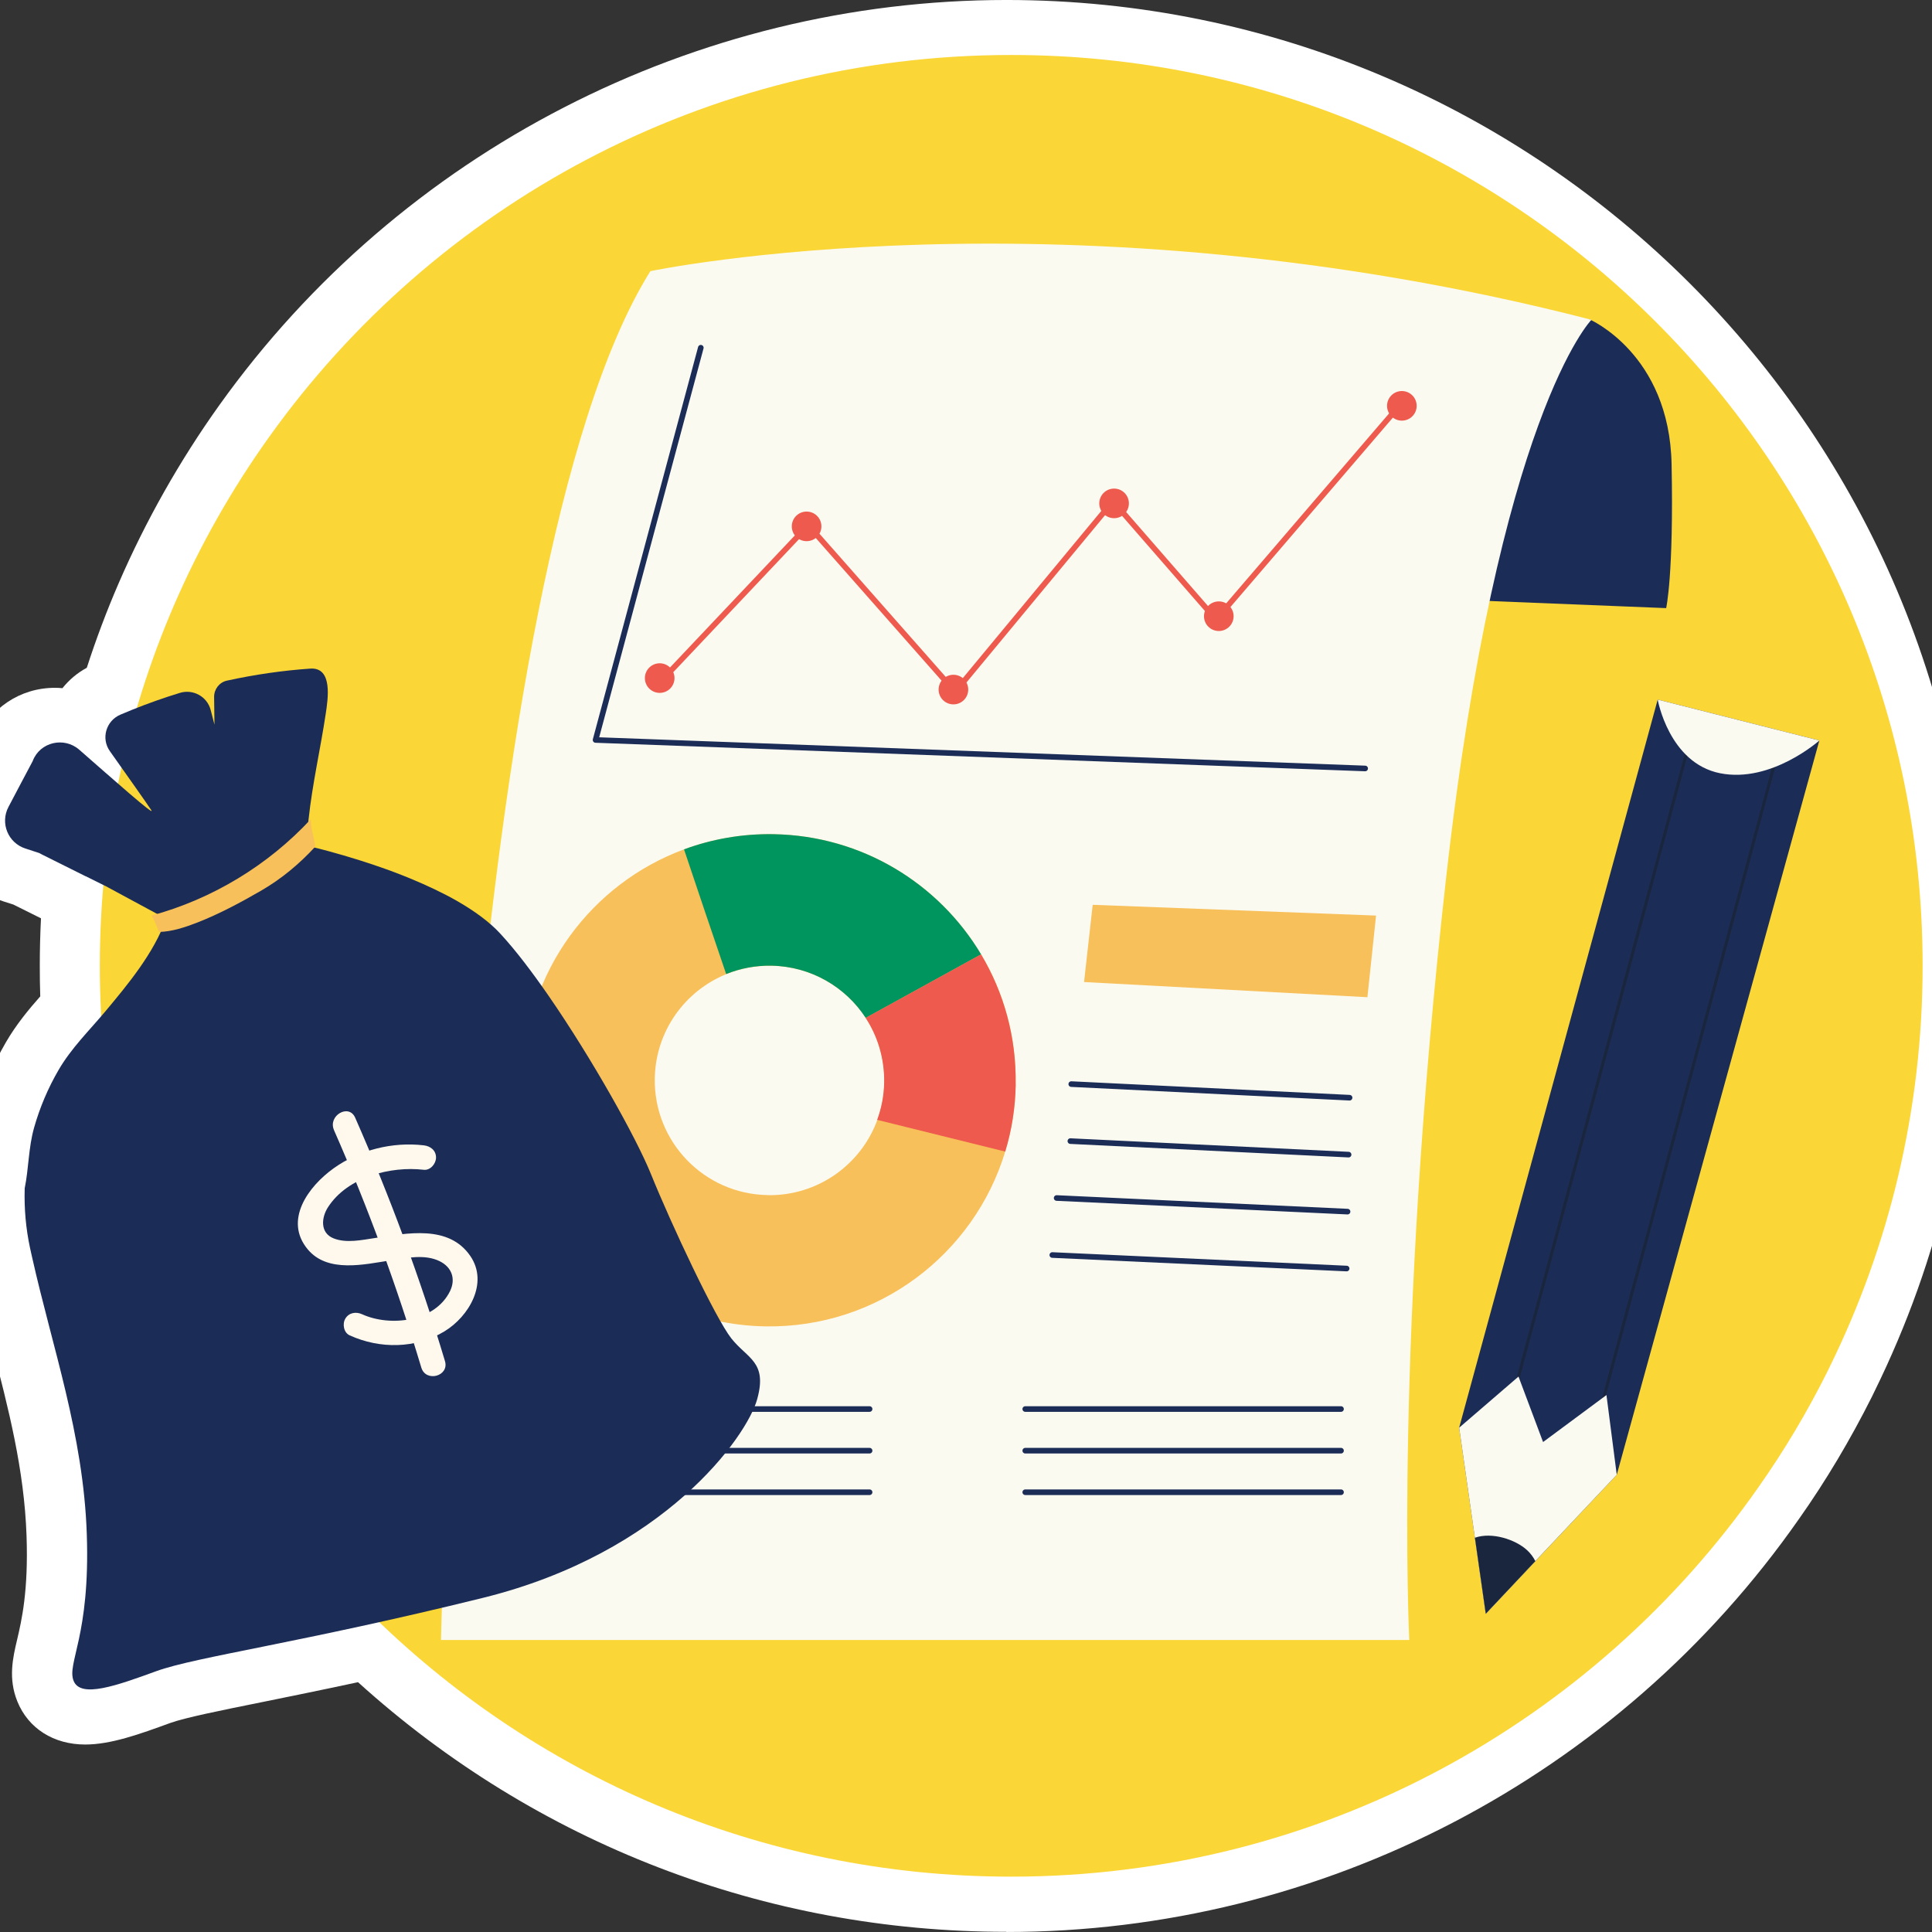 <svg id="5208844" viewBox="0 0 320 320" xmlns="http://www.w3.org/2000/svg" xmlns:xlink="http://www.w3.org/1999/xlink"><rect x="0" y="0" width="320" height="320" fill="#333333" stroke="none"/><defs><marker id="NONE" viewBox="0 0 10 10" refX="5" refY="5" markerWidth="1" markerHeight="1" orient="auto-start-reverse" markerUnits="strokeWidth"></marker><marker id="ROUND" viewBox="0 0 10 10" refX="5" refY="5" markerWidth="1" markerHeight="1" orient="auto-start-reverse" markerUnits="strokeWidth"><circle r="5" cx="5" cy="5" stroke="context-stroke" fill="context-fill"></circle></marker><marker id="SQUARE" viewBox="0 0 10 10" refX="0" refY="5" markerWidth="1" markerHeight="1" orient="auto-start-reverse" markerUnits="strokeWidth"><rect x="0" y="0" width="5" height="10" stroke="context-stroke" fill="context-fill"></rect></marker><marker id="ARROW_LINES" viewBox="0 0 10 10" refX="4" refY="5" markerWidth="10" markerHeight="10" orient="auto-start-reverse" markerUnits="strokeWidth"><path d="M3.309 4.5L0.326 1.457C0.132 1.26 0.136 0.943 0.332 0.75C0.529 0.557 0.846 0.56 1.038 0.757L4.857 4.65C5.048 4.844 5.048 5.156 4.857 5.35L1.038 9.243C0.846 9.44 0.528 9.443 0.332 9.25C0.135 9.057 0.132 8.74 0.326 8.543L3.309 5.5V4.5Z"></path></marker><marker id="ARROW_EQUILATERAL" viewBox="0 0 10 10" refX="6.5" refY="5" markerWidth="6" markerHeight="6" orient="auto-start-reverse" markerUnits="strokeWidth"><path d="M8 5L0.5 9.33L0.5 0.67L8 5Z"></path></marker><marker id="TRIANGLE_FILLED" viewBox="0 0 10 10" refX="5" refY="5" markerWidth="6" markerHeight="6" orient="auto-start-reverse" markerUnits="strokeWidth"><path d="M-5.96244e-08 5L7.5 9.33L7.5 0.67L-5.96244e-08 5Z"></path></marker><marker id="CIRCLE_FILLED" viewBox="0 0 10 10" refX="5" refY="5" markerWidth="6" markerHeight="6" orient="auto-start-reverse" markerUnits="strokeWidth"><circle r="3.5" cx="5" cy="5"></circle></marker><marker id="DIAMOND_FILLED" viewBox="0 0 10 10" refX="5" refY="5" markerWidth="6" markerHeight="6" orient="auto-start-reverse" markerUnits="strokeWidth"><rect x="-0" y="5" width="7.071" height="7.071" transform="rotate(-45 -0 5)"></rect></marker></defs><g transform="matrix(1,0,0,1,0,0)"><g id="5208844" opacity="1" style="mix-blend-mode:normal"><g><defs><clipPath id="5208844_clipPath" x="-50%" y="-50%" width="200%" height="200%"><path d="M0,0h320v0v320v0h-320v0v-320z" fill="white" clip-rule="nonzero"></path></clipPath></defs><g clip-path="url(#5208844_clipPath)"><g transform="matrix(1,0,0,1,-9.141,0)"><g id="I52088444344298" opacity="1" style="mix-blend-mode:normal"><g><g><g transform="matrix(1,0,0,1,0,0)"><g id="I52088444344299" opacity="1" style="mix-blend-mode:normal"><g><g><path id="I52088444344299_fill_path" d="M175.823,319.97c-39.954,0 -77.882,-14.65 -107.383,-41.346c-6.095,1.31 -11.368,2.376 -15.771,3.274c-7.192,1.447 -12.876,2.604 -15.345,3.487c-5.044,1.843 -9.813,3.563 -14.065,3.563c-5.242,0 -9.432,-2.665 -11.246,-7.142c-1.539,-3.807 -0.747,-7.234 -0.03,-10.249c0.747,-3.198 1.874,-8.056 1.554,-17.193c-0.381,-10.98 -2.987,-21.016 -5.745,-31.645c-1.051,-4.051 -2.133,-8.239 -3.078,-12.457l-0.35,-1.584c-0.838,-3.959 -1.204,-7.965 -1.097,-11.97c0,-0.579 0.076,-1.157 0.183,-1.706c0.213,-1.005 0.335,-2.193 0.472,-3.442c0.229,-2.178 0.503,-4.645 1.265,-7.31c1.143,-4.036 2.804,-7.934 4.907,-11.574c1.722,-2.97 3.779,-5.452 5.714,-7.645c-0.061,-1.706 -0.076,-3.411 -0.076,-5.071c0,-2.589 0.061,-5.208 0.198,-7.858l-4.587,-2.284l-1.63,-0.518c-3.947,-1.279 -7.101,-4.203 -8.67,-8.041c-1.57,-3.838 -1.356,-8.147 0.579,-11.802l1.981,-3.761c0.64,-1.218 1.189,-2.239 1.676,-3.107c2.133,-5.269 7.192,-8.665 12.937,-8.665c0.427,0 0.838,0.015 1.265,0.061c1.097,-1.371 2.453,-2.528 4.038,-3.381c1.539,-4.767 3.307,-9.457 5.272,-13.995c4.495,-10.371 10.103,-20.3 16.686,-29.513c30.019,-42.016 78.735,-67.098 130.362,-67.098c88.29,0 160.107,71.773 160.107,159.992c0,24.716 -5.486,48.427 -16.32,70.448c-0.107,0.213 -0.427,0.883 -0.427,0.883c-3.566,7.112 -7.619,13.934 -12.084,20.254c-29.928,42.823 -79.01,68.422 -131.276,68.422z" fill-rule="nonzero" fill="rgb(255, 255, 255)" fill-opacity="1" style="mix-blend-mode:NORMAL"></path></g></g></g></g><g transform="matrix(1,0,0,1,9.979,9.107)"><g id="I52088444344300" opacity="1" style="mix-blend-mode:normal"><g><g><g transform="matrix(1,0,0,1,15.696,0)"><g id="I52088444344301" opacity="1" style="mix-blend-mode:normal"><g><g><path id="I52088444344301_fill_path" d="M301.912,150.855c0,23.833 -5.531,46.387 -15.39,66.427c-0.061,0.137 -0.137,0.274 -0.198,0.411c-0.061,0.137 -0.137,0.274 -0.198,0.411c-3.337,6.67 -7.131,13.051 -11.383,19.082c-27.261,39.016 -72.549,64.539 -123.794,64.539c-83.368,0 -150.949,-67.539 -150.949,-150.87c0,-21.229 4.389,-41.422 12.297,-59.742c4.267,-9.868 9.554,-19.188 15.741,-27.838c27.368,-38.315 72.213,-63.275 122.91,-63.275c83.383,0 150.964,67.539 150.964,150.855z" fill-rule="nonzero" fill="rgb(250, 214, 55)" fill-opacity="1" style="mix-blend-mode:NORMAL"></path></g></g></g></g><g transform="matrix(1,0,0,1,72.202,31.247)"><g id="I52088444344302" opacity="1" style="mix-blend-mode:normal"><g><g><g transform="matrix(1,0,0,1,0,0)"><g id="I52088444344303" opacity="1" style="mix-blend-mode:normal"><g><g><g transform="matrix(1,0,0,1,153.374,12.52)"><g id="I52088444344304" opacity="1" style="mix-blend-mode:normal"><g><g><path id="I52088444344304_fill_path" d="M36.815,0c0,0 13.288,5.68 13.638,24.031c0.366,18.366 -0.899,23.818 -0.899,23.818l-49.554,-1.995l36.8,-45.854z" fill-rule="nonzero" fill="rgb(27, 44, 87)" fill-opacity="1" style="mix-blend-mode:NORMAL"></path></g></g></g></g><g transform="matrix(1,0,0,1,0,0)"><g id="I52088444344305" opacity="1" style="mix-blend-mode:normal"><g><g><path id="I52088444344305_fill_path" d="M190.552,12.611c0,0 -15.436,15.792 -24.061,92.347c-8.625,76.555 -6.11,126.322 -6.11,126.322h-160.381c0,0 3.55,-176.957 34.682,-226.724c0,0 68.739,-14.422 155.87,8.056z" fill-rule="nonzero" fill="rgb(251, 250, 241)" fill-opacity="1" style="mix-blend-mode:NORMAL"></path></g></g></g></g></g></g></g></g><g transform="matrix(1,0,0,1,25.604,17.241)"><g id="I52088444344306" opacity="1" style="mix-blend-mode:normal"><g><g><g transform="matrix(1,0,0,1,0,0)"><g id="I52088444344307" opacity="1" style="mix-blend-mode:normal"><g><g><g style="mix-blend-mode:NORMAL"><g><path id="I52088444344307_stroke_path" d="M17.432,0l-17.432,64.966l127.467,4.721" fill="none" stroke="rgb(27, 44, 87)" stroke-width="0.93" stroke-linecap="round" stroke-linejoin="round" stroke-dasharray="0 0" stroke-opacity="1"></path></g></g></g></g></g></g><g transform="matrix(1,0,0,1,10.533,9.442)"><g id="I52088444344308" opacity="1" style="mix-blend-mode:normal"><g><g><g style="mix-blend-mode:NORMAL"><g><path id="I52088444344308_stroke_path" d="M0,46.097l24.701,-26.132l24.32,27.579l26.149,-31.569l17.067,19.599l30.507,-35.574" fill="none" stroke="rgb(238, 90, 77)" stroke-width="0.93" stroke-linecap="round" stroke-linejoin="round" stroke-dasharray="0 0" stroke-opacity="1"></path></g></g></g></g></g></g><g transform="matrix(1,0,0,1,8.168,52.265)"><g id="I52088444344309" opacity="1" style="mix-blend-mode:normal"><g><g><path id="I52088444344309_fill_path" d="M4.907,2.452c0,1.354 -1.098,2.452 -2.453,2.452c-1.355,0 -2.453,-1.098 -2.453,-2.452c0,-1.354 1.098,-2.452 2.453,-2.452c1.355,0 2.453,1.098 2.453,2.452z" fill-rule="nonzero" fill="rgb(238, 90, 77)" fill-opacity="1" style="mix-blend-mode:NORMAL"></path></g></g></g></g><g transform="matrix(1,0,0,1,56.818,54.168)"><g id="I52088444344310" opacity="1" style="mix-blend-mode:normal"><g><g><path id="I52088444344310_fill_path" d="M4.907,2.452c0,1.355 -1.097,2.452 -2.453,2.452c-1.356,0 -2.453,-1.096 -2.453,-2.452c0,-1.355 1.097,-2.452 2.453,-2.452c1.356,0 2.453,1.096 2.453,2.452z" fill-rule="nonzero" fill="rgb(238, 90, 77)" fill-opacity="1" style="mix-blend-mode:NORMAL"></path></g></g></g></g><g transform="matrix(1,0,0,1,32.5,27.137)"><g id="I52088444344311" opacity="1" style="mix-blend-mode:normal"><g><g><path id="I52088444344311_fill_path" d="M4.907,2.452c0,1.355 -1.097,2.452 -2.453,2.452c-1.356,0 -2.453,-1.096 -2.453,-2.452c0,-1.355 1.097,-2.452 2.453,-2.452c1.356,0 2.453,1.096 2.453,2.452z" fill-rule="nonzero" fill="rgb(238, 90, 77)" fill-opacity="1" style="mix-blend-mode:NORMAL"></path></g></g></g></g><g transform="matrix(1,0,0,1,83.43,23.33)"><g id="I52088444344312" opacity="1" style="mix-blend-mode:normal"><g><g><path id="I52088444344312_fill_path" d="M4.907,2.452c0,1.355 -1.097,2.452 -2.453,2.452c-1.356,0 -2.453,-1.096 -2.453,-2.452c0,-1.355 1.097,-2.452 2.453,-2.452c1.356,0 2.453,1.096 2.453,2.452z" fill-rule="nonzero" fill="rgb(238, 90, 77)" fill-opacity="1" style="mix-blend-mode:NORMAL"></path></g></g></g></g><g transform="matrix(1,0,0,1,131.094,7.173)"><g id="I52088444344313" opacity="1" style="mix-blend-mode:normal"><g><g><path id="I52088444344313_fill_path" d="M4.907,2.452c0,1.354 -1.098,2.452 -2.453,2.452c-1.355,0 -2.453,-1.098 -2.453,-2.452c0,-1.354 1.098,-2.452 2.453,-2.452c1.355,0 2.453,1.098 2.453,2.452z" fill-rule="nonzero" fill="rgb(238, 90, 77)" fill-opacity="1" style="mix-blend-mode:NORMAL"></path></g></g></g></g><g transform="matrix(1,0,0,1,100.774,42.016)"><g id="I52088444344314" opacity="1" style="mix-blend-mode:normal"><g><g><path id="I52088444344314_fill_path" d="M4.907,2.452c0,1.355 -1.097,2.452 -2.453,2.452c-1.356,0 -2.453,-1.096 -2.453,-2.452c0,-1.355 1.097,-2.452 2.453,-2.452c1.356,0 2.453,1.096 2.453,2.452z" fill-rule="nonzero" fill="rgb(238, 90, 77)" fill-opacity="1" style="mix-blend-mode:NORMAL"></path></g></g></g></g></g></g></g></g><g transform="matrix(1,0,0,1,13.615,97.809)"><g id="I52088444344315" opacity="1" style="mix-blend-mode:normal"><g><g><g transform="matrix(1,0,0,1,0,0)"><g id="I52088444344316" opacity="1" style="mix-blend-mode:normal"><g><g><path id="I52088444344316_fill_path" d="M75.846,19.91c-6.994,-11.711 -19.703,-19.645 -34.347,-19.904c-5.227,-0.091 -10.225,0.807 -14.857,2.513c-15.299,5.65 -26.347,20.239 -26.636,37.539c-0.396,22.508 17.554,41.072 40.076,41.468c18.651,0.32 34.621,-11.939 39.756,-28.95c1.067,-3.518 1.676,-7.234 1.737,-11.102c0.137,-7.873 -1.966,-15.274 -5.73,-21.564zM40.464,59.779c-10.499,-0.183 -18.85,-8.848 -18.667,-19.325c0.137,-7.843 4.998,-14.482 11.84,-17.269c2.301,-0.944 4.846,-1.431 7.497,-1.386c6.552,0.107 12.282,3.533 15.619,8.65c1.996,3.061 3.124,6.731 3.063,10.675c-0.03,2.193 -0.442,4.264 -1.158,6.213c-2.697,7.386 -9.859,12.594 -18.164,12.457z" fill-rule="nonzero" fill="rgb(248, 192, 90)" fill-opacity="1" style="mix-blend-mode:NORMAL"></path></g></g></g></g><g transform="matrix(1,0,0,1,26.641,0)"><g id="I52088444344317" opacity="1" style="mix-blend-mode:normal"><g><g><path id="I52088444344317_fill_path" d="M49.204,19.91l-19.109,10.523c-3.322,-5.102 -9.051,-8.528 -15.619,-8.65c-2.651,-0.046 -5.181,0.457 -7.497,1.386c-2.011,-5.848 -4.968,-14.665 -6.979,-20.65c4.617,-1.706 9.63,-2.604 14.857,-2.513c14.644,0.259 27.352,8.193 34.347,19.904z" fill-rule="nonzero" fill="rgb(0, 149, 95)" fill-opacity="1" style="mix-blend-mode:NORMAL"></path></g></g></g></g><g transform="matrix(1,0,0,1,56.726,19.91)"><g id="I52088444344318" opacity="1" style="mix-blend-mode:normal"><g><g><path id="I52088444344318_fill_path" d="M24.853,21.564c-0.061,3.868 -0.67,7.584 -1.737,11.102l-21.211,-5.254c0.716,-1.949 1.128,-4.036 1.158,-6.213c0.061,-3.944 -1.067,-7.614 -3.063,-10.675l19.109,-10.523c3.764,6.289 5.867,13.691 5.73,21.564z" fill-rule="nonzero" fill="rgb(238, 90, 77)" fill-opacity="1" style="mix-blend-mode:NORMAL"></path></g></g></g></g></g></g></g></g><g transform="matrix(1,0,0,1,101.257,109.511)"><g id="I52088444344319" opacity="1" style="mix-blend-mode:normal"><g><g><g transform="matrix(1,0,0,1,5.256,-0)"><g id="I52088444344320" opacity="1" style="mix-blend-mode:normal"><g><g><path id="I52088444344320_fill_path" d="M0,12.792l1.432,-12.792l46.933,1.782l-1.432,13.523z" fill-rule="nonzero" fill="rgb(248, 192, 90)" fill-opacity="1" style="mix-blend-mode:NORMAL"></path></g></g></g></g><g transform="matrix(1,0,0,1,3.139,29.696)"><g id="I52088444344321" opacity="1" style="mix-blend-mode:normal"><g><g><g style="mix-blend-mode:NORMAL"><g><path id="I52088444344321_stroke_path" d="M0,0l46.095,2.254" fill="none" stroke="rgb(27, 44, 87)" stroke-width="0.93" stroke-linecap="round" stroke-linejoin="round" stroke-dasharray="0 0" stroke-opacity="1"></path></g></g></g></g></g></g><g transform="matrix(1,0,0,1,2.99,39.138)"><g id="I52088444344322" opacity="1" style="mix-blend-mode:normal"><g><g><g style="mix-blend-mode:NORMAL"><g><path id="I52088444344322_stroke_path" d="M0,0l46.08,2.239" fill="none" stroke="rgb(27, 44, 87)" stroke-width="0.93" stroke-linecap="round" stroke-linejoin="round" stroke-dasharray="0 0" stroke-opacity="1"></path></g></g></g></g></g></g><g transform="matrix(1,0,0,1,0.717,48.564)"><g id="I52088444344323" opacity="1" style="mix-blend-mode:normal"><g><g><g style="mix-blend-mode:NORMAL"><g><path id="I52088444344323_stroke_path" d="M0,0l48.183,2.254" fill="none" stroke="rgb(27, 44, 87)" stroke-width="0.93" stroke-linecap="round" stroke-linejoin="round" stroke-dasharray="0 0" stroke-opacity="1"></path></g></g></g></g></g></g><g transform="matrix(1,0,0,1,0,58.006)"><g id="I52088444344324" opacity="1" style="mix-blend-mode:normal"><g><g><g style="mix-blend-mode:NORMAL"><g><path id="I52088444344324_stroke_path" d="M0,0l48.747,2.239" fill="none" stroke="rgb(27, 44, 87)" stroke-width="0.93" stroke-linecap="round" stroke-linejoin="round" stroke-dasharray="0 0" stroke-opacity="1"></path></g></g></g></g></g></g></g></g></g></g><g transform="matrix(1,0,0,1,18.693,193.025)"><g id="I52088444344325" opacity="1" style="mix-blend-mode:normal"><g><g><g transform="matrix(1,0,0,1,0,0)"><g id="I52088444344326" opacity="1" style="mix-blend-mode:normal"><g><g><g style="mix-blend-mode:NORMAL"><g><path id="I52088444344326_stroke_path" d="M0,0h52.297" fill="none" stroke="rgb(27, 44, 87)" stroke-width="0.93" stroke-linecap="round" stroke-linejoin="round" stroke-dasharray="0 0" stroke-opacity="1"></path></g></g></g></g></g></g><g transform="matrix(1,0,0,1,0,6.899)"><g id="I52088444344327" opacity="1" style="mix-blend-mode:normal"><g><g><g style="mix-blend-mode:NORMAL"><g><path id="I52088444344327_stroke_path" d="M0,0h52.297" fill="none" stroke="rgb(27, 44, 87)" stroke-width="0.93" stroke-linecap="round" stroke-linejoin="round" stroke-dasharray="0 0" stroke-opacity="1"></path></g></g></g></g></g></g><g transform="matrix(1,0,0,1,0,13.782)"><g id="I52088444344328" opacity="1" style="mix-blend-mode:normal"><g><g><g style="mix-blend-mode:NORMAL"><g><path id="I52088444344328_stroke_path" d="M0,0h52.297" fill="none" stroke="rgb(27, 44, 87)" stroke-width="0.93" stroke-linecap="round" stroke-linejoin="round" stroke-dasharray="0 0" stroke-opacity="1"></path></g></g></g></g></g></g></g></g></g></g><g transform="matrix(1,0,0,1,96.776,193.025)"><g id="I52088444344329" opacity="1" style="mix-blend-mode:normal"><g><g><g transform="matrix(1,0,0,1,0,0)"><g id="I52088444344330" opacity="1" style="mix-blend-mode:normal"><g><g><g style="mix-blend-mode:NORMAL"><g><path id="I52088444344330_stroke_path" d="M0,0h52.297" fill="none" stroke="rgb(27, 44, 87)" stroke-width="0.93" stroke-linecap="round" stroke-linejoin="round" stroke-dasharray="0 0" stroke-opacity="1"></path></g></g></g></g></g></g><g transform="matrix(1,0,0,1,0,6.899)"><g id="I52088444344331" opacity="1" style="mix-blend-mode:normal"><g><g><g style="mix-blend-mode:NORMAL"><g><path id="I52088444344331_stroke_path" d="M0,0h52.297" fill="none" stroke="rgb(27, 44, 87)" stroke-width="0.93" stroke-linecap="round" stroke-linejoin="round" stroke-dasharray="0 0" stroke-opacity="1"></path></g></g></g></g></g></g><g transform="matrix(1,0,0,1,0,13.782)"><g id="I52088444344332" opacity="1" style="mix-blend-mode:normal"><g><g><g style="mix-blend-mode:NORMAL"><g><path id="I52088444344332_stroke_path" d="M0,0h52.297" fill="none" stroke="rgb(27, 44, 87)" stroke-width="0.93" stroke-linecap="round" stroke-linejoin="round" stroke-dasharray="0 0" stroke-opacity="1"></path></g></g></g></g></g></g></g></g></g></g></g></g></g></g><g transform="matrix(1,0,0,1,240.845,106.768)"><g id="I52088444344333" opacity="1" style="mix-blend-mode:normal"><g><g><g transform="matrix(1,0,0,1,0,0)"><g id="I52088444344334" opacity="1" style="mix-blend-mode:normal"><g><g><path id="I52088444344334_fill_path" d="M59.657,6.777l-33.554,121.616l-21.699,23.026l-4.404,-30.823l32.884,-120.596z" fill-rule="nonzero" fill="rgb(27, 44, 87)" fill-opacity="1" style="mix-blend-mode:NORMAL"></path></g></g></g></g><g transform="matrix(1,0,0,1,9.83,4.584)"><g id="I52088444344335" opacity="1" style="mix-blend-mode:normal"><g><g><g style="mix-blend-mode:NORMAL"><g><path id="I52088444344335_stroke_path" d="M0,107.545l28.983,-107.545" fill="none" stroke="rgb(26, 38, 61)" stroke-width="0.49" stroke-linecap="round" stroke-linejoin="round" stroke-dasharray="0 0" stroke-opacity="1"></path></g></g></g></g></g></g><g transform="matrix(1,0,0,1,23.892,8.3)"><g id="I52088444344336" opacity="1" style="mix-blend-mode:normal"><g><g><g style="mix-blend-mode:NORMAL"><g><path id="I52088444344336_stroke_path" d="M0,107.56l28.983,-107.56" fill="none" stroke="rgb(26, 38, 61)" stroke-width="0.49" stroke-linecap="round" stroke-linejoin="round" stroke-dasharray="0 0" stroke-opacity="1"></path></g></g></g></g></g></g><g transform="matrix(1,0,0,1,0,112.129)"><g id="I52088444344337" opacity="1" style="mix-blend-mode:normal"><g><g><path id="I52088444344337_fill_path" d="M26.103,16.264l-13.486,14.3l-8.213,8.726l-1.798,-12.579l-2.606,-18.244l9.829,-8.467l4.069,10.843l10.499,-7.782z" fill-rule="nonzero" fill="rgb(251, 250, 241)" fill-opacity="1" style="mix-blend-mode:NORMAL"></path></g></g></g></g><g transform="matrix(1,0,0,1,2.607,138.477)"><g id="I52088444344338" opacity="1" style="mix-blend-mode:normal"><g><g><path id="I52088444344338_fill_path" d="M10.011,4.215l-8.213,8.726l-1.798,-12.594c2.789,-0.99 6.705,0.274 8.64,2.056c0.564,0.518 1.021,1.127 1.371,1.812z" fill-rule="nonzero" fill="rgb(26, 38, 61)" fill-opacity="1" style="mix-blend-mode:NORMAL"></path></g></g></g></g><g transform="matrix(1,0,0,1,32.884,0)"><g id="I52088444344339" opacity="1" style="mix-blend-mode:normal"><g><g><path id="I52088444344339_fill_path" d="M0,0c0,0 1.859,10.508 10.331,12.198c8.472,1.69 16.442,-5.421 16.442,-5.421z" fill-rule="nonzero" fill="rgb(251, 250, 241)" fill-opacity="1" style="mix-blend-mode:NORMAL"></path></g></g></g></g></g></g></g></g><g transform="matrix(1,0,0,1,0,101.627)"><g id="I52088444344340" opacity="1" style="mix-blend-mode:normal"><g><g><g transform="matrix(1,0,0,1,0,0)"><g id="I52088444344341" opacity="1" style="mix-blend-mode:normal"><g><g><g transform="matrix(1,0,0,1,0,0)"><g id="I52088444344342" opacity="1" style="mix-blend-mode:normal"><g><g><path id="I52088444344342_fill_path" d="M124.576,121.016c-1.691,6.152 -15.299,25.462 -45.44,32.909c-30.141,7.447 -47.482,9.746 -54.08,12.137c-6.598,2.406 -12.526,4.523 -13.699,1.614c-1.173,-2.924 2.773,-7.371 2.179,-24.351c-0.564,-16.493 -5.714,-30.899 -9.051,-45.793l-0.137,-0.609l-0.213,-0.959c-0.701,-3.274 -0.975,-6.548 -0.884,-9.762c0,-0.046 0,-0.076 0,-0.107c0.686,-3.35 0.61,-6.731 1.57,-10.097c0.945,-3.32 2.301,-6.518 4.038,-9.503c2.103,-3.624 5.059,-6.503 7.726,-9.685c3.749,-4.477 8.076,-9.701 10.057,-15.274l-0.244,-0.244l-9.646,-5.208l-3.368,-1.675h-0.03l-7.238,-3.609c-0.076,-0.046 -0.152,-0.076 -0.198,-0.107c-0.168,-0.091 -0.259,-0.137 -0.259,-0.137l-2.286,-0.746c-2.88,-0.929 -4.221,-4.218 -2.804,-6.899c0,0 3.962,-7.523 3.977,-7.523c0,-0.03 0.03,-0.061 0.046,-0.107c1.204,-3.122 5.196,-4.036 7.71,-1.827c5.41,4.736 12.754,11.254 11.901,9.975c-0.67,-1.036 -3.84,-5.498 -6.842,-9.746c-1.493,-2.102 -0.64,-5.025 1.737,-6.046c0.655,-0.274 1.31,-0.548 1.981,-0.822c2.606,-1.051 5.242,-1.98 7.878,-2.787c2.194,-0.67 4.526,0.609 5.105,2.848l0.625,2.421l-0.061,-4.614c0,-1.279 0.869,-2.406 2.118,-2.68c4.587,-1.005 9.189,-1.675 13.806,-1.995c3.794,-0.259 2.91,5.117 2.575,7.401c-0.869,5.817 -2.225,11.68 -2.85,17.528l-0.472,4.371c0,0 0.03,-0 0.076,0.015c0.229,0.046 0.93,0.213 1.981,0.472c2.149,0.548 5.775,1.538 9.874,2.954c1.752,0.594 3.581,1.279 5.425,2.041c2.682,1.112 5.364,2.36 7.832,3.777c2.758,1.599 5.242,3.381 7.07,5.376c0.046,0.046 0.091,0.091 0.122,0.137c2.423,2.635 5.12,6.183 7.848,10.127c7.192,10.416 14.522,23.528 16.945,29.513c3.352,8.3 10.667,23.863 13.318,27.229c2.667,3.366 5.989,3.853 4.297,10.005z" fill-rule="nonzero" fill="rgb(27, 44, 87)" fill-opacity="1" style="mix-blend-mode:NORMAL"></path></g></g></g></g><g transform="matrix(1,0,0,1,48.494,73.325)"><g id="I52088444344343" opacity="1" style="mix-blend-mode:normal"><g><g><g transform="matrix(1,0,0,1,0,5.502)"><g id="I52088444344344" opacity="1" style="mix-blend-mode:normal"><g><g><path id="I52088444344344_fill_path" d="M20.863,0.143c-5.181,-0.609 -10.651,0.746 -14.918,3.792c-4.267,3.046 -8.305,8.665 -4.297,13.447c3.307,3.944 9.356,2.482 13.714,1.812c2.606,-0.396 5.669,-1.081 8.152,0.152c2.011,1.005 2.667,2.939 1.691,4.949c-2.484,5.071 -9.89,5.954 -14.568,3.822c-1.006,-0.457 -2.179,-0.274 -2.773,0.731c-0.518,0.868 -0.274,2.33 0.731,2.772c4.998,2.269 10.941,2.223 15.695,-0.67c4.038,-2.452 7.33,-8.01 4.282,-12.472c-3.581,-5.239 -10.484,-3.777 -15.787,-2.985c-2.164,0.32 -4.739,0.898 -6.857,0.061c-2.27,-0.898 -2.057,-3.442 -0.914,-5.193c3.23,-4.965 10.301,-6.807 15.848,-6.168c1.097,0.122 2.027,-1.02 2.027,-2.025c0,-1.203 -0.945,-1.904 -2.027,-2.025z" fill-rule="nonzero" fill="rgb(255, 248, 237)" fill-opacity="1" style="mix-blend-mode:NORMAL"></path></g></g></g></g><g transform="matrix(1,0,0,1,5.795,0)"><g id="I52088444344345" opacity="1" style="mix-blend-mode:normal"><g><g><path id="I52088444344345_fill_path" d="M0.179,3.102c5.638,12.792 10.453,25.95 14.476,39.351c0.747,2.498 4.678,1.432 3.916,-1.081c-4.114,-13.736 -9.097,-27.198 -14.872,-40.31c-1.051,-2.391 -4.556,-0.32 -3.505,2.056z" fill-rule="nonzero" fill="rgb(255, 248, 237)" fill-opacity="1" style="mix-blend-mode:NORMAL"></path></g></g></g></g></g></g></g></g></g></g></g></g><g transform="matrix(1,0,0,1,24.247,24.939)"><g id="I52088444344346" opacity="1" style="mix-blend-mode:normal"><g><g><path id="I52088444344346_fill_path" d="M27.139,4.553c-2.636,2.863 -5.562,5.315 -8.975,7.295c-3.398,1.964 -6.918,3.853 -10.575,5.284c-1.95,0.761 -4.236,1.523 -6.339,1.553c-0.442,-1.02 -0.64,-1.797 -1.25,-2.711c10.057,-2.726 19.322,-8.33 26.408,-15.975c0,1.675 0.503,2.909 0.731,4.569z" fill-rule="nonzero" fill="rgb(248, 192, 90)" fill-opacity="1" style="mix-blend-mode:NORMAL"></path></g></g></g></g></g></g></g></g></g></g></g></g></g></g></g></g></g></g></g></g><animateTransform href="#I52088444344302" attributeName="transform" type="translate" values="101.947 115.64;101.947 115.64;101.947 115.64;101.947 115.64;101.947 115.64;101.947 115.64;101.947 115.64;101.947 115.64;101.947 115.64;101.947 115.64;101.947 115.64;101.947 115.64;101.947 115.64;101.947 115.64;101.947 115.64;101.947 115.64" dur="5s" repeatCount="indefinite" calcMode="spline" keyTimes="0;0.03;0.09;0.14;0.18;0.24;0.29;0.33;0.39;0.45;0.51;0.54;0.6;0.66;0.69;1" keySplines="0.33 0 0.67 1;0.33 0 0.67 1;0.33 0 0.67 1;0.33 0 0.67 1;0.33 0 0.67 1;0.33 0 0.67 1;0.33 0 0.67 1;0.33 0 0.67 1;0.33 0 0.67 1;0.33 0 0.67 1;0.33 0 0.67 1;0.33 0 0.67 1;0.33 0 0.67 1;0.33 0 0.67 1;0.33 0 0.67 1" additive="sum" fill="freeze"></animateTransform><animateTransform href="#I52088444344302" attributeName="transform" type="scale" values="1 1;1 1;0.942 0.942;0.951 0.951;0.95 0.95;1.008 1.008;0.999 0.999;1 1;1 1;0.942 0.942;0.951 0.951;0.95 0.95;1.008 1.008;0.999 0.999;1 1;1 1" dur="5s" repeatCount="indefinite" calcMode="spline" keyTimes="0;0.03;0.09;0.14;0.18;0.24;0.29;0.33;0.39;0.45;0.51;0.54;0.6;0.66;0.69;1" keySplines="0.33 0 0.67 1;0.33 0 0.67 1;0.33 0 0.67 1;0.33 0 0.67 1;0.33 0 0.67 1;0.33 0 0.67 1;0.33 0 0.67 1;0.33 0 0.67 1;0.33 0 0.67 1;0.33 0 0.67 1;0.33 0 0.67 1;0.33 0 0.67 1;0.33 0 0.67 1;0.33 0 0.67 1;0.33 0 0.67 1" additive="sum" fill="freeze"></animateTransform><animateTransform href="#I52088444344302" attributeName="transform" type="translate" values="-101.947 -115.64;-101.947 -115.64;-101.947 -115.64;-101.947 -115.64;-101.947 -115.64;-101.947 -115.64;-101.947 -115.64;-101.947 -115.64;-101.947 -115.64;-101.947 -115.64;-101.947 -115.64;-101.947 -115.64;-101.947 -115.64;-101.947 -115.64;-101.947 -115.64;-101.947 -115.64" dur="5s" repeatCount="indefinite" calcMode="spline" keyTimes="0;0.03;0.09;0.14;0.18;0.24;0.29;0.33;0.39;0.45;0.51;0.54;0.6;0.66;0.69;1" keySplines="0.33 0 0.67 1;0.33 0 0.67 1;0.33 0 0.67 1;0.33 0 0.67 1;0.33 0 0.67 1;0.33 0 0.67 1;0.33 0 0.67 1;0.33 0 0.67 1;0.33 0 0.67 1;0.33 0 0.67 1;0.33 0 0.67 1;0.33 0 0.67 1;0.33 0 0.67 1;0.33 0 0.67 1;0.33 0 0.67 1" additive="sum" fill="freeze"></animateTransform><animateTransform href="#I52088444344333" attributeName="transform" type="translate" values="29.829 75.709;29.829 75.709;29.829 75.709;29.829 75.709;29.829 75.709;29.829 75.709;29.829 75.709;29.829 75.709;29.829 75.709;29.829 75.709;29.829 75.709;29.829 75.709;29.829 75.709;29.829 75.709;29.829 75.709;29.829 75.709" dur="5s" repeatCount="indefinite" calcMode="spline" keyTimes="0;0.06;0.12;0.17;0.21;0.27;0.32;0.36;0.42;0.48;0.54;0.57;0.63;0.69;0.72;1" keySplines="0.33 0 0.67 1;0.33 0 0.67 1;0.33 0 0.67 1;0.33 0 0.67 1;0.33 0 0.67 1;0.33 0 0.67 1;0.33 0 0.67 1;0.33 0 0.67 1;0.33 0 0.67 1;0.33 0 0.67 1;0.33 0 0.67 1;0.33 0 0.67 1;0.33 0 0.67 1;0.33 0 0.67 1;0.33 0 0.67 1" additive="sum" fill="freeze"></animateTransform><animateTransform href="#I52088444344333" attributeName="transform" type="scale" values="1 1;1 1;0.769 0.769;0.805 0.805;0.8 0.8;1.031 1.031;0.995 0.995;1 1;1 1;0.769 0.769;0.805 0.805;0.8 0.8;1.031 1.031;0.995 0.995;1 1;1 1" dur="5s" repeatCount="indefinite" calcMode="spline" keyTimes="0;0.06;0.12;0.17;0.21;0.27;0.32;0.36;0.42;0.48;0.54;0.57;0.63;0.69;0.72;1" keySplines="0.33 0 0.67 1;0.33 0 0.67 1;0.33 0 0.67 1;0.33 0 0.67 1;0.33 0 0.67 1;0.33 0 0.67 1;0.33 0 0.67 1;0.33 0 0.67 1;0.33 0 0.67 1;0.33 0 0.67 1;0.33 0 0.67 1;0.33 0 0.67 1;0.33 0 0.67 1;0.33 0 0.67 1;0.33 0 0.67 1" additive="sum" fill="freeze"></animateTransform><animateTransform href="#I52088444344333" attributeName="transform" type="translate" values="-29.829 -75.709;-29.829 -75.709;-29.829 -75.709;-29.829 -75.709;-29.829 -75.709;-29.829 -75.709;-29.829 -75.709;-29.829 -75.709;-29.829 -75.709;-29.829 -75.709;-29.829 -75.709;-29.829 -75.709;-29.829 -75.709;-29.829 -75.709;-29.829 -75.709;-29.829 -75.709" dur="5s" repeatCount="indefinite" calcMode="spline" keyTimes="0;0.06;0.12;0.17;0.21;0.27;0.32;0.36;0.42;0.48;0.54;0.57;0.63;0.69;0.72;1" keySplines="0.33 0 0.67 1;0.33 0 0.67 1;0.33 0 0.67 1;0.33 0 0.67 1;0.33 0 0.67 1;0.33 0 0.67 1;0.33 0 0.67 1;0.33 0 0.67 1;0.33 0 0.67 1;0.33 0 0.67 1;0.33 0 0.67 1;0.33 0 0.67 1;0.33 0 0.67 1;0.33 0 0.67 1;0.33 0 0.67 1" additive="sum" fill="freeze"></animateTransform><animateTransform href="#I52088444344340" attributeName="transform" type="translate" values="62.526 84.544;62.526 84.544;62.526 84.544;62.526 84.544;62.526 84.544;62.526 84.544;62.526 84.544;62.526 84.544;62.526 84.544;62.526 84.544;62.526 84.544;62.526 84.544;62.526 84.544;62.526 84.544;62.526 84.544" dur="5s" repeatCount="indefinite" calcMode="spline" keyTimes="0;0.06;0.11;0.15;0.21;0.26;0.3;0.36;0.42;0.48;0.51;0.57;0.63;0.66;1" keySplines="0.33 0 0.67 1;0.33 0 0.67 1;0.33 0 0.67 1;0.33 0 0.67 1;0.33 0 0.67 1;0.33 0 0.67 1;0.33 0 0.67 1;0.33 0 0.67 1;0.33 0 0.67 1;0.33 0 0.67 1;0.33 0 0.67 1;0.33 0 0.67 1;0.33 0 0.67 1;0.33 0 0.67 1" additive="sum" fill="freeze"></animateTransform><animateTransform href="#I52088444344340" attributeName="transform" type="scale" values="1 1;0.769 0.769;0.805 0.805;0.8 0.8;1.031 1.031;0.995 0.995;1 1;1 1;0.769 0.769;0.805 0.805;0.8 0.8;1.031 1.031;0.995 0.995;1 1;1 1" dur="5s" repeatCount="indefinite" calcMode="spline" keyTimes="0;0.06;0.11;0.15;0.21;0.26;0.3;0.36;0.42;0.48;0.51;0.57;0.63;0.66;1" keySplines="0.33 0 0.67 1;0.33 0 0.67 1;0.33 0 0.67 1;0.33 0 0.67 1;0.33 0 0.67 1;0.33 0 0.67 1;0.33 0 0.67 1;0.33 0 0.67 1;0.33 0 0.67 1;0.33 0 0.67 1;0.33 0 0.67 1;0.33 0 0.67 1;0.33 0 0.67 1;0.33 0 0.67 1" additive="sum" fill="freeze"></animateTransform><animateTransform href="#I52088444344340" attributeName="transform" type="translate" values="-62.526 -84.544;-62.526 -84.544;-62.526 -84.544;-62.526 -84.544;-62.526 -84.544;-62.526 -84.544;-62.526 -84.544;-62.526 -84.544;-62.526 -84.544;-62.526 -84.544;-62.526 -84.544;-62.526 -84.544;-62.526 -84.544;-62.526 -84.544;-62.526 -84.544" dur="5s" repeatCount="indefinite" calcMode="spline" keyTimes="0;0.06;0.11;0.15;0.21;0.26;0.3;0.36;0.42;0.48;0.51;0.57;0.63;0.66;1" keySplines="0.33 0 0.67 1;0.33 0 0.67 1;0.33 0 0.67 1;0.33 0 0.67 1;0.33 0 0.67 1;0.33 0 0.67 1;0.33 0 0.67 1;0.33 0 0.67 1;0.33 0 0.67 1;0.33 0 0.67 1;0.33 0 0.67 1;0.33 0 0.67 1;0.33 0 0.67 1;0.33 0 0.67 1" additive="sum" fill="freeze"></animateTransform></svg>